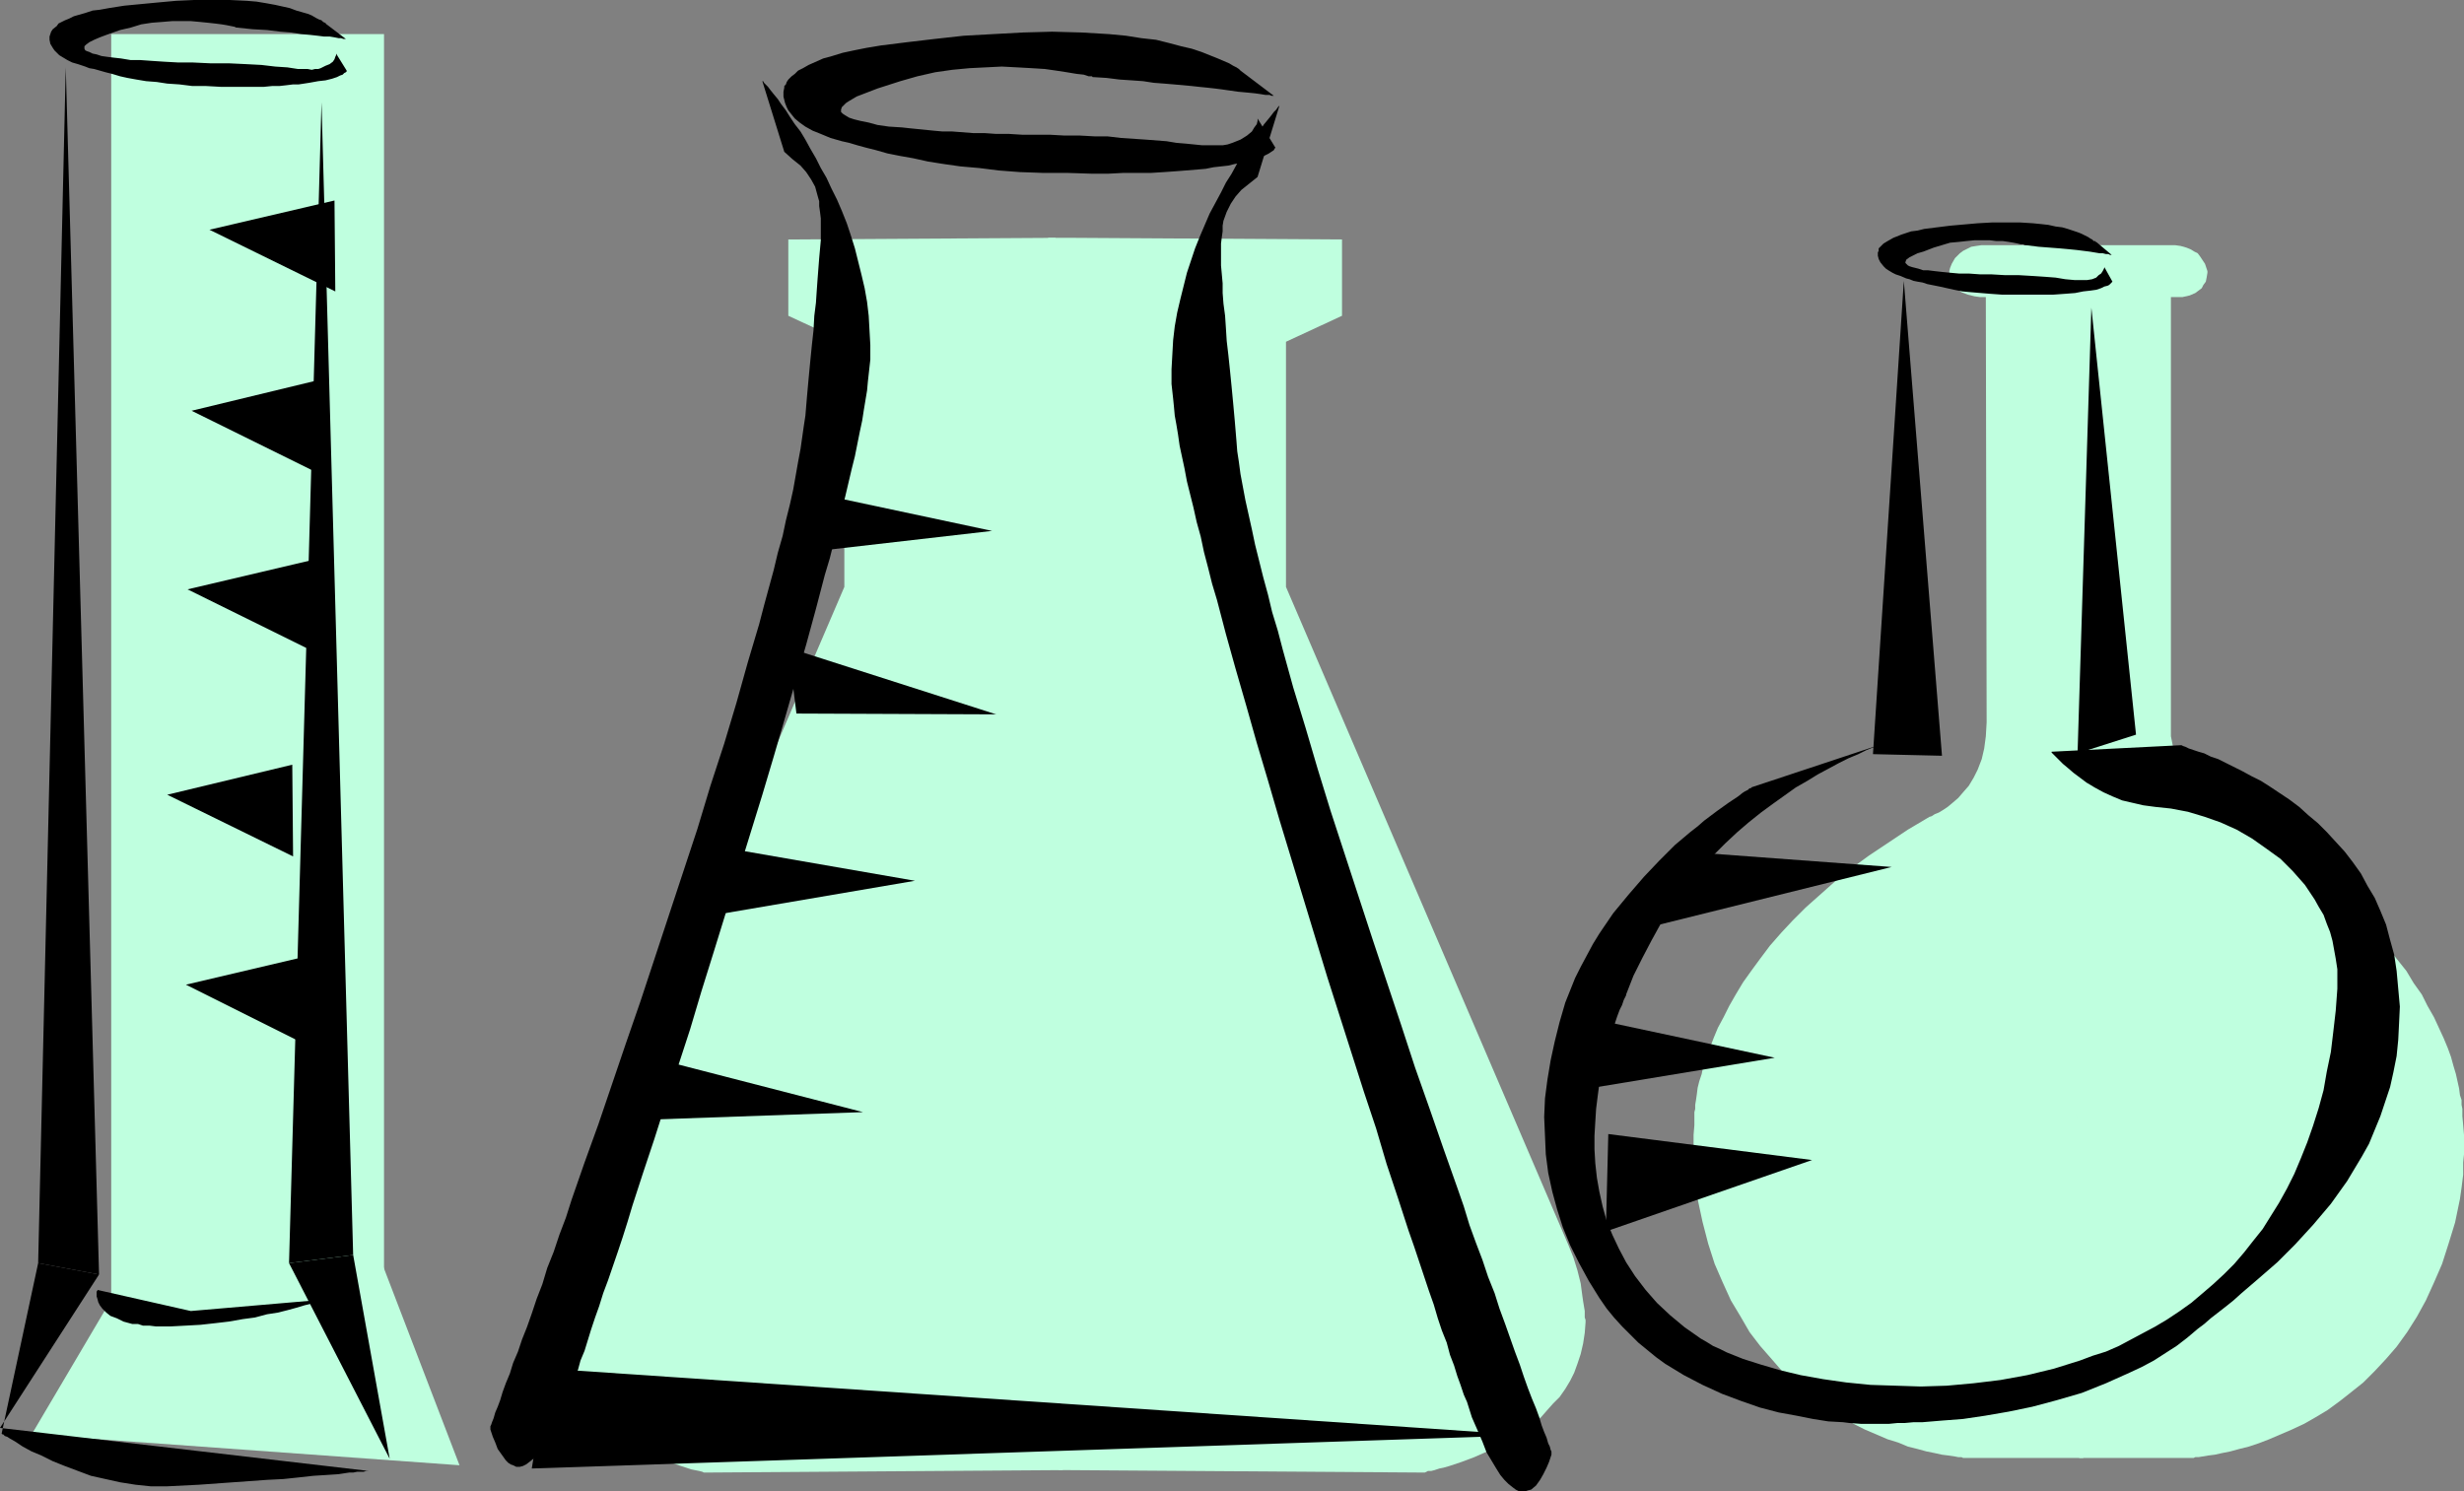 <?xml version="1.0" encoding="UTF-8" standalone="no"?>
<svg
   version="1.0"
   width="129.766mm"
   height="78.546mm"
   id="svg32"
   sodipodi:docname="Chemistry - Test Tubes 6.wmf"
   xmlns:inkscape="http://www.inkscape.org/namespaces/inkscape"
   xmlns:sodipodi="http://sodipodi.sourceforge.net/DTD/sodipodi-0.dtd"
   xmlns="http://www.w3.org/2000/svg"
   xmlns:svg="http://www.w3.org/2000/svg">
  <rect width="100%" height="100%" fill="#808080" stroke="none"/>
  <sodipodi:namedview
     id="namedview32"
     pagecolor="#ffffff"
     bordercolor="#000000"
     borderopacity="0.25"
     inkscape:showpageshadow="2"
     inkscape:pageopacity="0.0"
     inkscape:pagecheckerboard="0"
     inkscape:deskcolor="#d1d1d1"
     inkscape:document-units="mm" />
  <defs
     id="defs1">
    <pattern
       id="WMFhbasepattern"
       patternUnits="userSpaceOnUse"
       width="6"
       height="6"
       x="0"
       y="0" />
  </defs>
  <path
     style="fill:#bfffdf;fill-opacity:1;fill-rule:evenodd;stroke:none"
     d="M 22.139,258.729 6.302,285.556 91.465,291.697 76.275,252.104 Z"
     id="path1" />
  <path
     style="fill:#bfffdf;fill-opacity:1;fill-rule:evenodd;stroke:none"
     d="M 76.437,258.729 V 6.787 H 22.139 V 258.729 Z"
     id="path2" />
  <path
     style="fill:#bfffdf;fill-opacity:1;fill-rule:evenodd;stroke:none"
     d="m 211.534,292.666 -71.104,0.485 v 0 h -0.323 l -0.323,-0.162 -0.646,-0.162 -0.808,-0.162 -0.808,-0.162 -0.97,-0.323 -0.97,-0.323 -2.424,-0.808 -2.747,-0.97 -2.747,-1.293 -3.07,-1.454 -2.909,-1.778 -2.909,-2.101 -1.454,-1.293 -1.293,-1.293 -1.293,-1.293 -1.131,-1.454 -1.131,-1.454 -0.97,-1.616 -0.808,-1.778 -0.808,-1.778 -0.646,-1.939 -0.323,-1.939 -0.323,-2.101 -0.162,-2.262 v -0.323 -0.646 l 0.162,-0.485 v -0.808 l 0.162,-0.97 0.162,-0.97 v -0.97 l 0.485,-2.424 0.646,-2.586 0.808,-2.586 0.97,-2.586 56.237,-131.062 V 68.036 L 156.913,62.864 V 47.673 l 53.166,-0.323 z"
     id="path3" />
  <path
     style="fill:#bfffdf;fill-opacity:1;fill-rule:evenodd;stroke:none"
     d="m 210.726,292.666 h 1.778 l 70.942,0.485 h 0.162 l 0.323,-0.162 0.323,-0.162 h 0.646 l 0.646,-0.162 0.97,-0.323 0.808,-0.162 1.131,-0.323 2.424,-0.808 2.586,-0.97 2.909,-1.293 2.909,-1.616 3.07,-1.778 2.909,-2.101 1.454,-1.131 1.131,-1.293 1.293,-1.454 1.293,-1.293 1.131,-1.616 0.97,-1.616 0.808,-1.616 0.646,-1.778 0.646,-1.939 0.485,-2.101 0.323,-2.101 0.162,-2.101 v -0.485 l -0.162,-0.485 v -0.646 -0.646 l -0.162,-0.97 -0.162,-0.97 -0.162,-1.131 -0.323,-2.424 -0.646,-2.586 -0.808,-2.586 -0.97,-2.424 -56.237,-131.062 V 68.036 L 267.125,62.864 V 47.673 l -53.166,-0.323 h -5.333 z"
     id="path4" />
  <path
     style="fill:#bfffdf;fill-opacity:1;fill-rule:evenodd;stroke:none"
     d="m 413.211,48.805 h -17.291 -1.454 l -1.131,0.162 -0.97,0.162 -0.97,0.485 -0.646,0.323 -0.646,0.485 -0.485,0.485 -0.485,0.485 -0.646,1.131 -0.323,0.808 -0.162,0.646 v 0.162 l 0.162,0.97 0.162,0.808 0.485,0.808 0.485,0.646 1.131,0.808 1.293,0.485 1.293,0.323 1.131,0.162 h 1.131 l 0.162,84.519 v 0.162 l -0.162,2.747 -0.323,2.424 -0.485,2.101 -0.808,2.101 -0.808,1.616 -0.97,1.616 -1.131,1.293 -0.97,1.131 -1.131,0.97 -0.97,0.808 -0.97,0.646 -0.808,0.485 -0.808,0.323 -0.485,0.323 -0.323,0.162 h -0.162 l -4.363,2.586 -3.878,2.586 -3.878,2.586 -3.555,2.586 -3.232,2.586 -2.909,2.586 -2.909,2.586 -2.586,2.586 -2.262,2.424 -2.262,2.586 -1.939,2.586 -1.778,2.424 -1.616,2.262 -1.454,2.424 -1.293,2.262 -1.131,2.262 -1.131,2.101 -0.808,1.939 -0.808,2.101 -0.646,1.778 -0.646,1.778 -0.323,1.616 -0.485,1.454 -0.323,1.293 -0.162,1.293 -0.162,1.131 -0.162,0.97 v 0.808 l -0.162,0.646 v 0.808 1.778 l -0.162,1.939 v 3.717 1.616 1.778 l 0.162,0.485 v 0.323 l 0.323,2.424 0.323,2.424 0.97,4.525 1.131,4.363 1.293,4.04 1.616,3.717 1.616,3.555 1.939,3.232 1.778,3.07 2.101,2.747 2.262,2.586 2.101,2.424 2.424,2.262 2.262,1.939 2.262,1.778 2.586,1.616 2.262,1.454 2.424,1.454 2.262,1.131 2.262,0.97 2.262,0.97 2.101,0.646 1.939,0.808 1.939,0.485 1.778,0.485 1.616,0.323 1.454,0.323 1.293,0.162 1.131,0.162 0.808,0.162 h 0.646 l 0.323,0.162 h 0.162 22.624 1.131 z"
     id="path5" />
  <path
     style="fill:#bfffdf;fill-opacity:1;fill-rule:evenodd;stroke:none"
     d="m 413.857,290.242 h 22.624 0.162 l 0.323,-0.162 h 0.646 l 0.97,-0.162 0.97,-0.162 1.293,-0.162 1.454,-0.323 1.616,-0.323 1.778,-0.485 1.939,-0.485 1.939,-0.646 2.101,-0.808 2.262,-0.97 2.262,-0.97 2.424,-1.131 2.262,-1.293 2.424,-1.454 2.424,-1.778 2.262,-1.778 2.424,-1.939 2.262,-2.262 2.262,-2.424 2.101,-2.424 2.101,-2.909 1.939,-3.07 1.778,-3.232 1.616,-3.555 1.616,-3.717 1.293,-4.04 1.293,-4.202 0.97,-4.687 0.323,-2.262 0.323,-2.586 v -0.323 -0.323 -1.778 l 0.162,-1.616 v -3.879 l -0.162,-1.939 -0.162,-1.778 v -0.808 -0.646 l -0.162,-0.808 v -0.97 l -0.323,-0.97 -0.162,-1.293 -0.323,-1.454 -0.323,-1.454 -0.485,-1.616 -0.485,-1.778 -0.646,-1.778 -0.808,-1.939 -0.97,-2.101 -0.97,-2.101 -1.293,-2.262 -1.131,-2.262 -1.616,-2.262 -1.454,-2.424 -1.939,-2.424 -1.939,-2.586 -2.262,-2.424 -2.262,-2.586 -2.586,-2.586 -2.747,-2.586 -3.07,-2.586 -3.232,-2.586 -3.555,-2.586 -3.717,-2.586 -4.04,-2.586 -4.363,-2.424 -0.162,-0.162 -0.323,-0.162 -0.485,-0.162 -0.646,-0.323 -0.97,-0.646 -0.97,-0.646 -0.97,-0.646 -1.131,-0.97 -0.97,-1.131 -0.97,-1.454 -0.97,-1.454 -0.808,-1.778 -0.808,-2.101 -0.485,-2.101 -0.485,-2.424 v -2.747 -84.681 h 1.131 1.131 l 1.454,-0.323 1.131,-0.485 0.646,-0.485 0.646,-0.485 0.323,-0.646 0.485,-0.646 0.162,-0.808 0.162,-0.97 v -0.323 l -0.162,-0.485 -0.323,-0.97 -0.646,-0.97 -0.323,-0.485 -0.485,-0.646 -0.646,-0.323 -0.808,-0.485 -0.808,-0.323 -1.131,-0.323 -1.131,-0.162 h -1.293 -17.453 -2.101 z"
     id="path6" />
  <path
     style="fill:#000000;fill-opacity:1;fill-rule:evenodd;stroke:none"
     d="M 7.595,251.457 19.715,253.72 13.09,13.413 Z"
     id="path7" />
  <path
     style="fill:#000000;fill-opacity:1;fill-rule:evenodd;stroke:none"
     d="M 57.53,251.457 70.296,249.841 63.994,20.362 Z"
     id="path8" />
  <path
     style="fill:#000000;fill-opacity:1;fill-rule:evenodd;stroke:none"
     d="M 0,284.263 19.715,253.72 7.595,251.457 0.323,285.394 v 0 l 0.162,0.162 h 0.162 l 0.323,0.323 0.485,0.162 0.485,0.323 1.131,0.646 1.454,0.97 1.778,0.97 1.939,0.808 2.262,1.131 2.424,0.97 2.586,0.97 2.586,0.97 2.909,0.646 2.909,0.646 3.07,0.485 3.07,0.323 h 3.07 l 3.232,-0.162 3.232,-0.162 6.787,-0.485 6.787,-0.485 3.232,-0.162 3.07,-0.323 2.909,-0.323 2.586,-0.162 2.424,-0.162 2.101,-0.323 h 0.808 l 0.808,-0.162 h 0.808 0.485 l 0.485,-0.162 h 0.323 0.162 z"
     id="path9" />
  <path
     style="fill:#000000;fill-opacity:1;fill-rule:evenodd;stroke:none"
     d="m 57.53,251.457 12.766,-1.616 7.272,40.563 z"
     id="path10" />
  <path
     style="fill:#000000;fill-opacity:1;fill-rule:evenodd;stroke:none"
     d="m 37.976,260.992 26.341,-2.262 h -0.162 l -0.485,0.162 -0.808,0.323 -0.97,0.323 -1.293,0.323 -1.616,0.485 -1.778,0.485 -1.939,0.485 -2.101,0.323 -2.424,0.646 -2.424,0.323 -2.747,0.485 -2.747,0.323 -2.909,0.323 -2.909,0.162 -3.07,0.162 h -2.909 l -1.293,-0.162 h -1.293 l -0.97,-0.323 H 26.341 l -1.778,-0.485 -1.293,-0.646 -1.293,-0.485 -0.808,-0.646 -0.808,-0.808 -0.485,-0.646 -0.323,-0.646 -0.162,-0.646 -0.162,-0.485 v -0.97 l 0.162,-0.162 v -0.162 z"
     id="path11" />
  <path
     style="fill:#000000;fill-opacity:1;fill-rule:evenodd;stroke:none"
     d="m 151.742,16.16 h 0.162 l 0.162,0.323 0.323,0.323 0.485,0.485 0.485,0.646 0.646,0.808 0.808,0.97 0.646,0.97 0.97,1.293 0.808,1.293 0.97,1.454 1.131,1.454 0.97,1.616 0.97,1.778 1.131,1.939 0.97,1.939 1.131,1.939 0.97,2.101 1.131,2.262 0.97,2.262 0.97,2.424 0.808,2.424 0.808,2.586 0.646,2.586 0.646,2.586 0.646,2.747 0.485,2.747 0.323,2.747 0.162,2.909 0.162,2.909 v 2.909 l -0.323,2.909 -0.162,1.454 -0.162,1.778 -0.323,1.939 -0.323,1.939 -0.323,2.101 -0.485,2.262 -0.485,2.424 -0.485,2.424 -0.646,2.586 -0.646,2.747 -0.646,2.747 -0.808,3.07 -0.646,2.909 -0.808,3.07 -0.808,3.232 -0.97,3.232 -1.778,6.787 -1.939,7.111 -2.101,7.272 -2.101,7.272 -2.262,7.757 -2.262,7.595 -4.848,15.676 -4.848,15.676 -2.424,7.757 -2.262,7.595 -2.424,7.434 -2.424,7.272 -2.262,7.111 -2.262,6.787 -2.101,6.464 -0.97,3.232 -0.97,3.071 -0.97,2.909 -1.939,5.656 -0.97,2.586 -0.808,2.586 -0.808,2.262 -0.808,2.424 -0.646,2.101 -0.646,2.101 -0.808,1.939 -0.485,1.778 -0.646,1.616 -1.131,2.909 -0.97,2.586 -0.97,2.262 -0.97,2.101 -0.808,1.778 -0.97,1.454 -0.808,1.293 -0.808,0.97 -0.808,0.808 -0.808,0.646 -0.646,0.485 -0.646,0.323 -0.646,0.162 h -0.646 l -0.646,-0.323 -0.485,-0.162 -0.485,-0.323 -0.485,-0.485 -0.808,-1.131 -0.808,-1.131 -0.485,-1.293 -0.485,-1.131 -0.323,-0.97 -0.162,-0.485 v -0.323 -0.162 0 -0.162 l 0.162,-0.323 0.162,-0.485 0.323,-0.808 0.323,-1.131 0.485,-1.131 0.485,-1.293 0.485,-1.616 0.646,-1.778 0.808,-1.939 0.646,-2.101 0.97,-2.262 0.808,-2.424 0.97,-2.424 0.97,-2.747 0.97,-2.909 1.131,-2.909 0.97,-3.232 1.293,-3.232 1.131,-3.394 1.293,-3.394 1.131,-3.555 1.293,-3.717 1.293,-3.717 2.747,-7.595 2.747,-8.08 2.747,-8.08 2.909,-8.403 5.656,-17.13 5.656,-17.13 2.586,-8.565 2.747,-8.403 2.424,-8.08 2.262,-8.08 2.262,-7.595 0.97,-3.717 1.939,-7.111 0.808,-3.394 0.97,-3.394 0.646,-3.07 0.808,-3.232 0.646,-2.909 0.485,-2.747 0.485,-2.747 0.485,-2.586 0.323,-2.262 0.323,-2.262 0.323,-2.101 0.323,-3.879 0.323,-3.555 0.323,-3.394 0.323,-3.232 0.323,-2.909 0.162,-2.909 0.323,-2.586 0.162,-2.424 0.162,-2.262 0.162,-2.101 0.162,-2.101 0.162,-1.778 0.162,-1.778 v -4.363 l -0.162,-1.293 -0.162,-1.131 v -0.97 l -0.323,-1.131 -0.485,-1.778 -0.808,-1.454 -0.97,-1.454 -1.131,-1.293 -1.616,-1.293 -1.616,-1.454 z"
     id="path12" />
  <path
     style="fill:#000000;fill-opacity:1;fill-rule:evenodd;stroke:none"
     d="m 254.681,21.009 -0.162,0.162 -0.162,0.162 -0.323,0.485 -0.485,0.485 -0.485,0.646 -0.646,0.808 -0.808,0.97 -0.646,0.97 -0.97,1.131 -0.97,1.454 -0.808,1.293 -1.131,1.616 -0.97,1.616 -0.97,1.778 -1.131,1.778 -0.97,1.939 -1.131,2.101 -1.131,2.101 -0.97,2.262 -0.97,2.262 -0.97,2.424 -0.808,2.424 -0.808,2.424 -0.646,2.586 -0.646,2.586 -0.646,2.747 -0.485,2.747 -0.323,2.747 -0.162,2.909 -0.162,2.909 v 2.909 l 0.323,2.909 0.162,1.616 0.162,1.778 0.323,1.778 0.323,1.939 0.323,2.262 0.485,2.262 0.485,2.262 0.485,2.586 0.646,2.586 0.646,2.586 0.646,2.909 0.808,2.909 0.646,3.07 0.808,3.07 0.808,3.232 0.97,3.232 1.778,6.787 1.939,6.949 2.101,7.272 2.101,7.434 2.262,7.595 2.262,7.757 9.534,31.351 2.424,7.595 2.424,7.595 2.424,7.595 2.424,7.272 2.101,7.111 2.262,6.787 2.101,6.464 1.131,3.232 0.97,2.909 0.97,2.909 0.97,2.909 0.97,2.747 0.808,2.747 0.808,2.424 0.97,2.424 0.646,2.424 0.808,2.101 0.646,2.101 0.646,1.778 0.646,1.939 0.646,1.454 0.97,3.07 1.131,2.586 0.97,2.262 0.808,2.101 0.97,1.616 0.97,1.616 0.808,1.293 0.808,0.97 0.808,0.808 0.808,0.646 0.646,0.485 0.646,0.323 h 0.646 0.646 l 0.485,-0.162 0.646,-0.162 0.97,-0.808 0.808,-1.131 0.646,-1.131 0.646,-1.293 0.485,-1.131 0.323,-0.97 0.162,-0.485 v -0.323 -0.162 0 -0.162 l -0.162,-0.323 -0.162,-0.646 -0.323,-0.646 -0.323,-1.131 -0.485,-1.131 -0.485,-1.293 -0.485,-1.616 -0.646,-1.778 -0.808,-1.939 -0.808,-2.101 -0.808,-2.262 -0.808,-2.424 -0.97,-2.586 -0.97,-2.747 -0.97,-2.747 -1.131,-3.071 -0.97,-3.07 -1.293,-3.232 -1.131,-3.394 -1.293,-3.394 -1.293,-3.555 -1.131,-3.717 -1.293,-3.717 -2.747,-7.757 -2.747,-7.919 -2.909,-8.242 -2.747,-8.403 -5.656,-16.969 -5.656,-17.292 -2.747,-8.403 -2.586,-8.403 -2.424,-8.242 -2.424,-7.919 -2.101,-7.595 -0.97,-3.717 -1.131,-3.717 -0.808,-3.394 -0.97,-3.555 -0.808,-3.232 -0.808,-3.232 -0.646,-3.071 -0.646,-2.909 -0.646,-2.909 -0.485,-2.586 -0.485,-2.586 -0.323,-2.424 -0.323,-2.101 -0.162,-2.101 -0.323,-3.879 -0.323,-3.555 -0.323,-3.394 -0.323,-3.232 -0.323,-3.07 -0.323,-2.747 -0.162,-2.586 -0.162,-2.424 -0.323,-2.424 -0.162,-2.101 V 56.4 l -0.162,-1.778 -0.162,-1.778 v -1.616 -1.454 -1.293 l 0.162,-1.293 0.162,-1.131 v -1.131 l 0.162,-0.97 0.646,-1.778 0.808,-1.616 0.97,-1.454 1.131,-1.293 1.616,-1.293 1.616,-1.293 z"
     id="path13" />
  <path
     style="fill:#000000;fill-opacity:1;fill-rule:evenodd;stroke:none"
     d="m 109.08,272.466 -3.232,19.877 198.121,-6.626 z"
     id="path14" />
  <path
     style="fill:#000000;fill-opacity:1;fill-rule:evenodd;stroke:none"
     d="m 372.811,150.131 13.736,0.323 -7.595,-94.539 z"
     id="path15" />
  <path
     style="fill:#000000;fill-opacity:1;fill-rule:evenodd;stroke:none"
     d="m 413.534,149.969 11.635,-3.717 -8.888,-85.004 z"
     id="path16" />
  <path
     style="fill:#000000;fill-opacity:1;fill-rule:evenodd;stroke:none"
     d="m 335.481,167.746 -2.586,1.616 43.632,3.232 -46.218,11.474 z"
     id="path17" />
  <path
     style="fill:#000000;fill-opacity:1;fill-rule:evenodd;stroke:none"
     d="m 316.897,202.814 0.162,13.736 36.198,-5.979 z"
     id="path18" />
  <path
     style="fill:#000000;fill-opacity:1;fill-rule:evenodd;stroke:none"
     d="m 320.129,225.762 -0.485,19.393 41.046,-14.221 z"
     id="path19" />
  <path
     style="fill:#000000;fill-opacity:1;fill-rule:evenodd;stroke:none"
     d="m 162.569,98.256 -3.07,11.797 37.976,-4.363 z"
     id="path20" />
  <path
     style="fill:#000000;fill-opacity:1;fill-rule:evenodd;stroke:none"
     d="m 156.913,128.961 1.616,13.09 39.754,0.162 z"
     id="path21" />
  <path
     style="fill:#000000;fill-opacity:1;fill-rule:evenodd;stroke:none"
     d="m 147.702,169.362 -6.302,12.928 40.723,-6.949 z"
     id="path22" />
  <path
     style="fill:#000000;fill-opacity:1;fill-rule:evenodd;stroke:none"
     d="m 130.411,210.733 -4.686,12.282 46.056,-1.616 z"
     id="path23" />
  <path
     style="fill:#000000;fill-opacity:1;fill-rule:evenodd;stroke:none"
     d="m 66.579,39.916 0.162,18.1 -25.048,-12.282 z"
     id="path24" />
  <path
     style="fill:#000000;fill-opacity:1;fill-rule:evenodd;stroke:none"
     d="m 62.862,75.793 0.162,18.261 -24.886,-12.282 z"
     id="path25" />
  <path
     style="fill:#000000;fill-opacity:1;fill-rule:evenodd;stroke:none"
     d="m 62.054,111.507 0.162,18.1 -24.886,-12.282 z"
     id="path26" />
  <path
     style="fill:#000000;fill-opacity:1;fill-rule:evenodd;stroke:none"
     d="m 58.176,152.232 0.162,18.261 -25.048,-12.282 z"
     id="path27" />
  <path
     style="fill:#000000;fill-opacity:1;fill-rule:evenodd;stroke:none"
     d="m 61.731,190.209 0.162,18.261 -24.886,-12.444 z"
     id="path28" />
  <path
     style="fill:#000000;fill-opacity:1;fill-rule:evenodd;stroke:none"
     d="M 64.802,4.687 V 4.525 h -0.162 L 64.317,4.363 63.994,4.04 63.509,3.879 62.862,3.555 62.054,3.07 61.246,2.747 60.115,2.424 58.984,2.101 57.691,1.616 56.237,1.293 54.782,0.97 53.005,0.646 51.066,0.323 49.126,0.162 45.733,0 H 42.178 38.622 L 35.067,0.162 31.512,0.485 28.118,0.808 24.725,1.131 21.654,1.616 19.877,1.939 18.422,2.101 16.968,2.586 15.837,2.909 14.706,3.232 13.736,3.717 12.928,4.04 12.282,4.363 11.635,4.687 11.312,5.171 10.504,5.818 10.181,6.303 10.019,6.787 9.858,7.272 v 0.646 l 0.162,0.808 0.485,0.808 0.323,0.485 0.97,0.97 0.808,0.485 0.808,0.485 0.97,0.485 1.131,0.323 1.454,0.485 0.808,0.323 0.97,0.162 1.131,0.323 1.131,0.323 1.293,0.323 1.616,0.485 1.454,0.323 1.778,0.323 1.939,0.323 2.101,0.162 2.101,0.323 2.424,0.162 2.586,0.323 h 2.747 l 2.909,0.162 h 3.07 1.939 1.778 1.778 l 1.616,-0.162 h 1.454 l 1.454,-0.162 1.293,-0.162 h 1.131 l 2.101,-0.323 1.778,-0.323 1.454,-0.162 1.293,-0.323 0.97,-0.323 0.646,-0.323 0.485,-0.162 0.323,-0.323 0.323,-0.162 0.162,-0.162 V 14.06 L 66.902,10.666 v 0 0.323 l -0.162,0.323 -0.162,0.485 -0.323,0.485 -0.646,0.485 -0.808,0.323 -0.97,0.485 -0.485,0.162 h -0.646 l -0.646,0.162 -0.808,-0.162 h -1.939 l -2.101,-0.323 -2.424,-0.162 -2.747,-0.323 -3.07,-0.162 -3.394,-0.162 H 41.854 L 38.461,12.444 H 35.552 L 32.643,12.282 30.219,12.12 27.957,11.959 H 26.018 L 24.078,11.636 22.624,11.474 21.331,11.312 20.2,11.151 19.23,10.828 18.422,10.666 17.776,10.343 17.291,10.181 16.968,10.02 16.806,9.696 V 9.535 9.211 l 0.323,-0.323 0.646,-0.485 0.97,-0.485 1.131,-0.485 1.293,-0.485 2.747,-0.97 2.101,-0.485 2.101,-0.646 2.101,-0.323 2.101,-0.162 1.939,-0.162 h 1.939 1.778 l 1.778,0.162 1.616,0.162 1.454,0.162 1.293,0.162 0.97,0.162 0.808,0.162 0.808,0.162 0.323,0.162 h 0.162 l 3.07,0.323 2.909,0.162 2.586,0.323 2.101,0.162 2.101,0.323 1.778,0.162 1.454,0.162 1.293,0.162 h 1.131 l 0.97,0.162 0.808,0.162 h 0.485 l 0.485,0.162 h 0.323 0.162 v 0 z"
     id="path29" />
  <path
     style="fill:#000000;fill-opacity:1;fill-rule:evenodd;stroke:none"
     d="m 417.251,48.158 h -0.162 v -0.162 h -0.323 l -0.323,-0.323 -0.323,-0.162 -0.485,-0.323 -0.646,-0.323 -0.646,-0.323 -0.808,-0.323 -0.97,-0.323 -0.97,-0.323 -1.131,-0.323 -1.293,-0.162 -1.454,-0.323 -1.454,-0.162 -1.616,-0.162 -2.586,-0.162 h -2.747 -2.747 l -2.909,0.162 -5.494,0.485 -2.586,0.323 -2.586,0.323 -1.293,0.323 -1.293,0.162 -0.97,0.323 -0.97,0.323 -0.808,0.323 -0.808,0.323 -1.131,0.646 -0.808,0.485 -0.646,0.646 -0.323,0.323 v 0.485 l -0.162,0.323 v 0.646 l 0.162,0.646 0.323,0.646 0.646,0.808 0.485,0.485 0.485,0.323 0.808,0.485 0.646,0.323 0.97,0.323 1.131,0.485 0.646,0.162 0.808,0.323 0.808,0.162 0.97,0.162 0.97,0.323 2.424,0.485 1.454,0.323 1.454,0.323 1.616,0.323 1.778,0.162 1.939,0.162 1.939,0.162 2.262,0.162 h 2.262 2.424 1.454 1.454 2.586 l 2.262,-0.162 2.101,-0.162 1.616,-0.323 1.454,-0.162 1.131,-0.162 0.97,-0.323 0.646,-0.323 0.646,-0.162 0.323,-0.162 0.323,-0.323 0.162,-0.162 0.162,-0.162 -1.616,-2.909 v 0.162 l -0.162,0.323 -0.162,0.323 -0.323,0.485 -0.485,0.323 -0.485,0.485 -0.808,0.323 -0.97,0.162 h -1.131 -1.454 l -1.778,-0.162 -1.939,-0.323 -2.101,-0.162 -2.424,-0.162 -2.747,-0.162 h -2.747 l -2.747,-0.162 h -2.262 l -2.262,-0.162 h -1.939 l -1.778,-0.162 -1.616,-0.162 -1.454,-0.162 -1.293,-0.162 h -0.97 l -0.97,-0.323 -0.646,-0.162 -0.646,-0.162 -0.485,-0.162 -0.323,-0.162 -0.323,-0.323 -0.162,-0.162 v -0.162 l 0.162,-0.485 0.646,-0.485 0.646,-0.323 0.97,-0.485 1.131,-0.323 2.101,-0.808 1.616,-0.485 1.616,-0.485 1.778,-0.162 1.454,-0.162 1.616,-0.162 h 3.07 l 1.293,0.162 h 1.293 l 1.131,0.162 0.97,0.162 0.808,0.162 0.646,0.162 h 0.485 l 0.323,0.162 h 0.162 l 2.586,0.323 2.101,0.162 2.101,0.162 1.778,0.162 1.616,0.162 1.293,0.162 1.293,0.162 0.97,0.162 0.97,0.162 h 0.646 l 0.646,0.162 h 0.485 l 0.323,0.162 h 0.162 0.162 z"
     id="path30" />
  <path
     style="fill:#000000;fill-opacity:1;fill-rule:evenodd;stroke:none"
     d="m 246.925,14.06 v 0 l -0.323,-0.323 -0.485,-0.323 -0.646,-0.323 -0.808,-0.485 -1.131,-0.485 -1.131,-0.485 -1.616,-0.646 -1.616,-0.646 -1.939,-0.646 -2.101,-0.485 -2.424,-0.646 -2.586,-0.646 -2.909,-0.323 -3.07,-0.485 -3.394,-0.323 -5.494,-0.323 -5.818,-0.162 -5.818,0.162 -5.979,0.323 -5.818,0.323 -5.818,0.646 -5.494,0.646 -5.171,0.646 -2.909,0.485 -2.424,0.485 -2.262,0.485 -2.101,0.646 -1.778,0.485 -1.454,0.646 -1.454,0.646 -1.131,0.646 -0.97,0.485 -0.646,0.646 -0.646,0.485 -0.646,0.646 -0.323,0.485 -0.162,0.485 -0.323,0.323 v 0.323 l -0.162,0.808 v 0.97 l 0.162,0.646 0.162,0.646 0.323,0.808 0.323,0.646 0.646,0.808 0.646,0.808 0.97,0.808 1.131,0.808 1.454,0.808 1.616,0.646 1.939,0.808 2.262,0.646 1.454,0.323 1.616,0.485 1.778,0.485 1.939,0.485 2.262,0.646 2.424,0.485 2.747,0.485 2.909,0.646 3.07,0.485 3.394,0.485 3.717,0.323 3.878,0.485 4.202,0.323 4.525,0.162 h 4.848 l 5.01,0.162 h 3.232 l 3.07,-0.162 h 2.747 2.747 l 2.586,-0.162 2.262,-0.162 2.101,-0.162 1.939,-0.162 1.939,-0.162 1.616,-0.323 1.454,-0.162 1.454,-0.162 1.293,-0.323 1.131,-0.162 1.131,-0.323 0.808,-0.162 0.808,-0.323 0.808,-0.162 1.131,-0.485 0.97,-0.485 0.485,-0.323 0.485,-0.323 0.162,-0.323 0.162,-0.162 v 0 l -3.555,-5.818 v 0.162 0.323 l -0.162,0.646 -0.485,0.646 -0.485,0.808 -0.97,0.808 -1.293,0.808 -0.808,0.323 -0.808,0.323 -0.97,0.323 -0.97,0.162 h -1.293 -1.293 -1.454 l -1.616,-0.162 -1.616,-0.162 -1.939,-0.162 -1.939,-0.323 -2.101,-0.162 -2.101,-0.162 -2.424,-0.162 -2.424,-0.162 -2.747,-0.323 h -2.586 l -2.909,-0.162 h -3.07 l -2.909,-0.162 h -2.909 -2.586 l -2.586,-0.162 h -2.586 l -2.262,-0.162 h -2.262 l -2.101,-0.162 -2.101,-0.162 h -1.939 l -1.778,-0.162 -1.616,-0.162 -1.616,-0.162 -1.616,-0.162 -1.454,-0.162 -2.586,-0.162 -2.262,-0.323 -1.778,-0.485 -1.616,-0.323 -1.293,-0.323 -0.97,-0.323 -0.808,-0.485 -0.485,-0.323 -0.323,-0.323 v -0.485 l 0.162,-0.485 0.323,-0.323 0.485,-0.485 0.485,-0.323 0.808,-0.485 0.808,-0.485 2.101,-0.808 2.101,-0.808 4.525,-1.454 3.394,-0.97 3.555,-0.808 3.394,-0.485 3.394,-0.323 3.232,-0.162 3.232,-0.162 3.07,0.162 2.909,0.162 2.586,0.162 2.262,0.323 2.101,0.323 1.939,0.323 1.454,0.162 0.485,0.162 0.485,0.162 h 0.485 0.162 l 0.162,0.162 h 0.162 l 2.586,0.162 2.586,0.323 2.424,0.162 2.262,0.162 2.101,0.323 2.101,0.162 1.939,0.162 1.778,0.162 1.778,0.162 1.454,0.162 1.616,0.162 1.454,0.162 1.293,0.162 1.131,0.162 2.262,0.323 1.778,0.162 1.616,0.162 1.131,0.162 0.97,0.162 h 0.808 l 0.323,0.162 h 0.323 0.162 z"
     id="path31" />
  <path
     style="fill:#000000;fill-opacity:1;fill-rule:evenodd;stroke:none"
     d="m 348.571,156.757 v 0.162 h -0.323 l -0.323,0.323 -0.646,0.323 -0.485,0.323 -0.808,0.646 -0.97,0.646 -0.97,0.646 -1.131,0.808 -1.131,0.808 -1.293,0.97 -1.293,0.97 -1.293,1.131 -1.454,1.131 -3.07,2.586 -3.07,3.07 -3.07,3.232 -3.07,3.555 -3.07,3.717 -2.747,4.04 -1.293,2.101 -2.424,4.525 -1.131,2.262 -0.97,2.424 -0.97,2.424 -1.131,3.879 -0.97,3.879 -0.808,3.717 -0.646,3.879 -0.485,3.717 -0.162,3.717 0.162,3.717 0.162,3.717 0.485,3.717 0.808,3.717 0.97,3.555 1.131,3.555 1.454,3.555 1.778,3.555 1.939,3.555 2.101,3.394 1.454,2.101 1.454,1.778 1.616,1.778 1.616,1.616 1.616,1.616 1.778,1.454 1.778,1.454 1.778,1.293 3.717,2.262 3.717,1.939 3.878,1.778 3.878,1.454 3.717,1.293 3.717,0.97 3.555,0.646 3.232,0.646 3.07,0.485 2.909,0.162 1.293,0.162 2.262,0.162 h 0.97 4.686 l 1.616,-0.162 h 1.454 l 1.778,-0.162 h 1.778 l 3.878,-0.323 4.202,-0.323 4.363,-0.646 4.686,-0.808 4.686,-0.97 4.848,-1.293 5.01,-1.454 4.848,-1.939 4.686,-2.101 2.424,-1.131 2.424,-1.293 2.262,-1.454 2.262,-1.454 2.101,-1.616 2.101,-1.778 1.293,-0.97 1.293,-1.131 1.454,-1.131 1.454,-1.131 1.616,-1.293 1.616,-1.454 3.394,-2.909 3.717,-3.232 3.555,-3.555 3.555,-3.879 1.778,-2.101 1.778,-2.101 1.616,-2.262 1.616,-2.262 1.454,-2.424 1.454,-2.424 1.454,-2.586 1.131,-2.747 1.131,-2.747 0.97,-2.909 0.97,-2.909 0.646,-2.909 0.646,-3.232 0.323,-3.232 0.162,-3.232 0.162,-3.394 -0.323,-3.555 -0.323,-3.555 -0.485,-3.232 -0.808,-2.909 -0.808,-3.07 -1.131,-2.747 -1.131,-2.586 -1.454,-2.424 -1.293,-2.424 -1.616,-2.262 -1.616,-2.101 -1.778,-1.939 -1.778,-1.939 -1.778,-1.778 -1.939,-1.616 -1.778,-1.616 -1.939,-1.454 -1.939,-1.293 -1.939,-1.293 -1.778,-1.131 -1.939,-0.97 -1.778,-0.97 -1.616,-0.808 -1.616,-0.808 -1.616,-0.808 -1.454,-0.485 -1.293,-0.646 -1.131,-0.323 -0.97,-0.323 -0.97,-0.323 -0.646,-0.323 -0.485,-0.162 -0.323,-0.162 h -0.162 l -25.694,1.293 v 0.162 l 0.323,0.323 0.485,0.485 0.646,0.646 0.808,0.808 0.97,0.808 1.131,0.97 1.293,0.97 1.293,0.97 1.616,0.97 1.778,0.97 1.778,0.808 1.939,0.808 2.101,0.485 2.101,0.485 2.424,0.323 3.07,0.323 3.394,0.646 3.232,0.97 3.232,1.131 3.232,1.454 3.07,1.778 2.747,1.939 2.909,2.101 2.424,2.424 2.424,2.747 0.97,1.454 0.97,1.454 0.808,1.454 0.97,1.616 0.646,1.778 0.646,1.616 0.485,1.778 0.323,1.778 0.323,1.778 0.323,2.101 v 1.939 1.939 l -0.323,4.363 -0.485,4.202 -0.485,4.04 -0.808,3.879 -0.646,3.717 -0.97,3.555 -1.131,3.555 -1.131,3.232 -1.293,3.232 -1.293,3.07 -1.454,2.909 -1.616,2.909 -1.616,2.586 -1.616,2.586 -1.939,2.424 -1.778,2.262 -1.939,2.262 -2.101,2.101 -2.101,1.939 -2.262,1.939 -2.101,1.778 -2.262,1.616 -2.424,1.616 -2.424,1.454 -2.424,1.293 -2.424,1.293 -2.424,1.293 -2.586,1.131 -2.586,0.808 -2.586,0.97 -5.171,1.616 -5.333,1.293 -5.333,0.97 -5.333,0.646 -5.333,0.485 -5.171,0.162 -5.01,-0.162 -5.01,-0.162 -4.848,-0.485 -4.525,-0.646 -4.525,-0.808 -4.04,-0.97 -3.878,-1.131 -3.555,-1.131 -3.232,-1.293 -1.293,-0.646 -1.454,-0.646 -1.293,-0.808 -1.131,-0.646 -3.232,-2.262 -2.909,-2.424 -2.586,-2.424 -2.262,-2.586 -2.101,-2.747 -1.778,-2.747 -1.454,-2.747 -1.293,-2.747 -1.131,-2.747 -0.808,-2.909 -0.646,-2.909 -0.485,-2.747 -0.323,-2.909 -0.162,-2.747 v -2.747 l 0.162,-2.747 0.162,-2.586 0.323,-2.586 0.323,-2.424 0.485,-2.262 0.485,-2.262 0.485,-2.101 0.646,-1.939 0.485,-1.778 0.485,-1.616 0.485,-1.454 0.485,-1.293 0.485,-0.97 0.323,-0.97 0.323,-0.646 0.162,-0.323 v -0.162 l 1.454,-3.717 1.778,-3.555 1.778,-3.394 1.778,-3.232 1.939,-3.232 2.101,-2.747 2.101,-2.909 2.262,-2.586 2.262,-2.424 2.262,-2.262 2.424,-2.262 2.262,-1.939 2.424,-1.939 2.424,-1.778 2.262,-1.616 2.262,-1.616 2.262,-1.293 2.101,-1.293 2.101,-1.131 2.101,-1.131 1.939,-0.97 1.939,-0.808 1.616,-0.808 1.616,-0.646 1.454,-0.646 1.293,-0.485 1.131,-0.323 0.97,-0.323 0.808,-0.162 0.485,-0.162 0.323,-0.162 h 0.162 z"
     id="path32" />
</svg>
